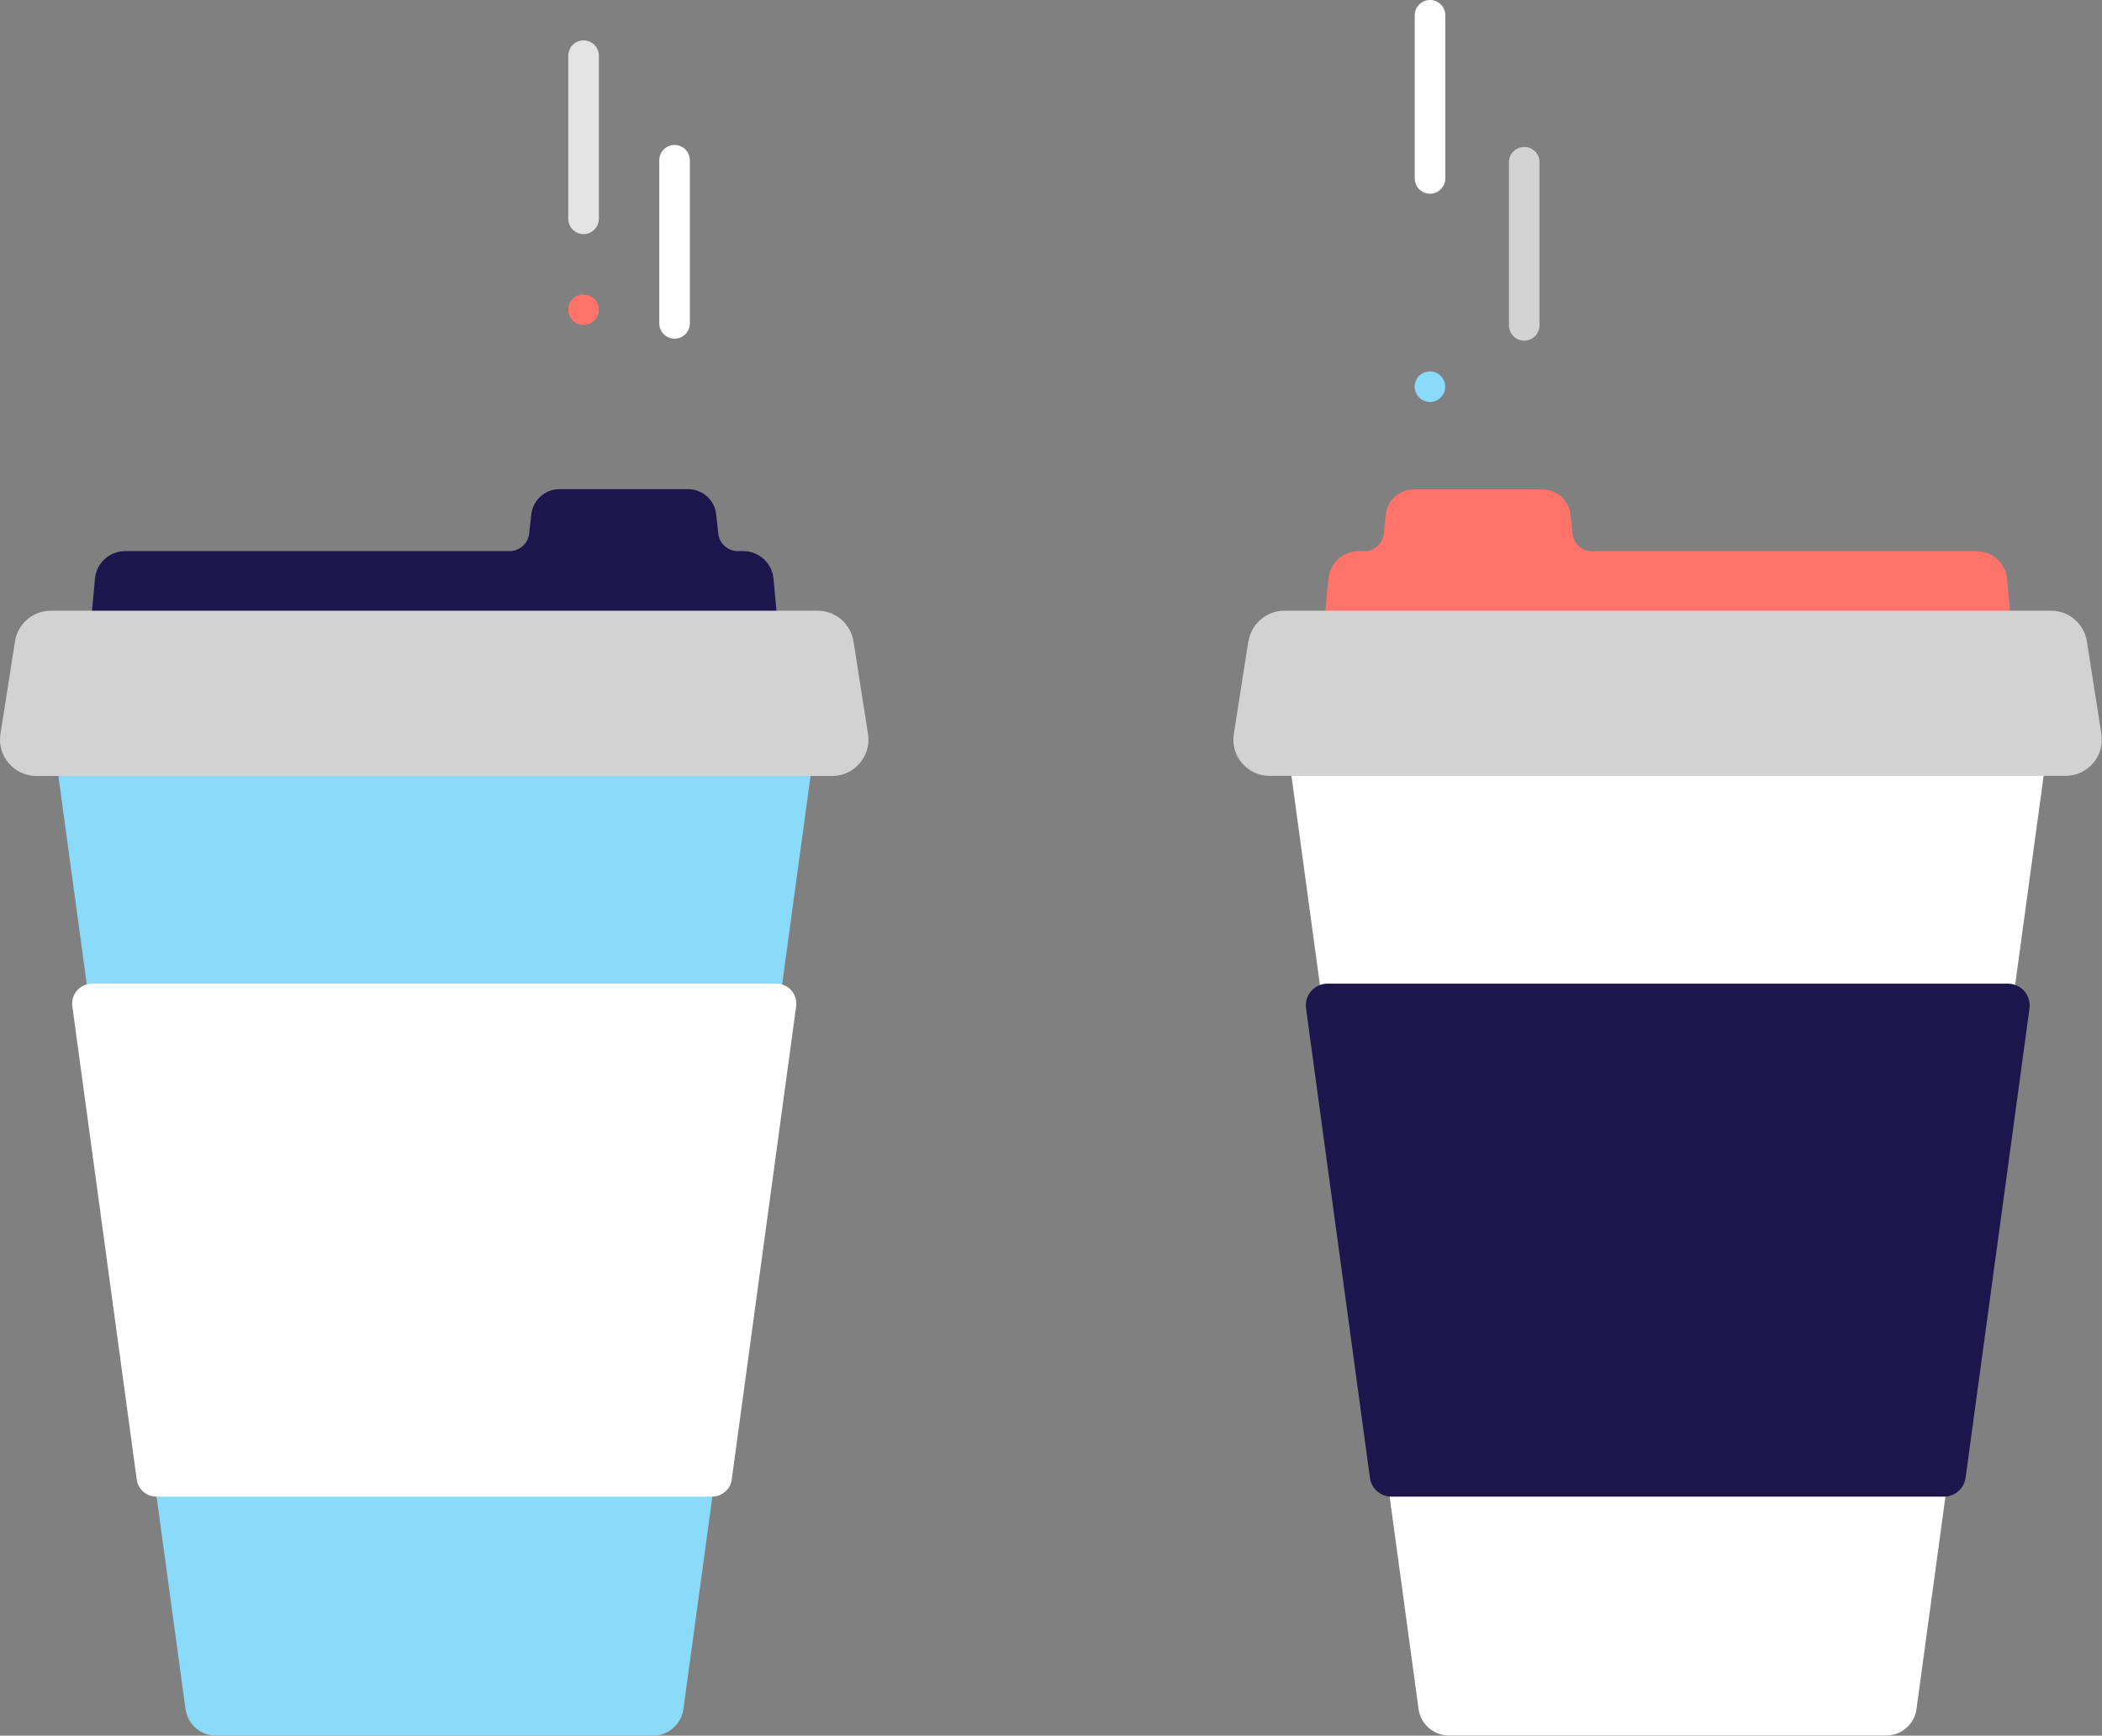 <?xml version="1.0" encoding="UTF-8"?>
<svg xmlns="http://www.w3.org/2000/svg" viewBox="0 0 137.45 113.51">
  <rect x="0" y="0" width="137.45" height="113.51" fill="#808080" stroke="none"/>
  <defs>
    <style>
      .cls-1 {
        fill: #d2d2d2;
      }

      .cls-2 {
        fill: #e4e4e4;
      }

      .cls-3 {
        fill: #1d164c;
      }

      .cls-4 {
        fill: #fff;
      }

      .cls-5 {
        fill: #8adaf9;
      }

      .cls-6 {
        fill: #ff746a;
      }
    </style>
  </defs>
  <g id="Left_Cup" data-name="Left Cup">
    <path class="cls-5" d="M51.5,44.44l-23.1.53-23.1-.53c-1.23-.03-2.2,1.05-2.03,2.28l8.86,65.05c.14.99.98,1.74,1.99,1.74h28.58c1,0,1.85-.74,1.99-1.74l8.86-65.05c.17-1.22-.8-2.31-2.03-2.28Z"/>
    <path class="cls-4" d="M50.77,64.33H6.02c-.79,0-1.4.7-1.29,1.48l4.21,30.94c.09.65.64,1.13,1.29,1.13h36.33c.65,0,1.21-.48,1.29-1.13l4.21-30.94c.11-.78-.5-1.48-1.29-1.48Z"/>
    <path class="cls-3" d="M50.58,37.85c-.09-1.02-.95-1.81-1.98-1.81h-.36c-.65,0-1.2-.49-1.27-1.14l-.14-1.26c-.1-.94-.89-1.65-1.84-1.65h-8.41c-.94,0-1.73.71-1.84,1.65l-.14,1.26c-.07.65-.62,1.14-1.27,1.14H8.19c-1.03,0-1.89.78-1.98,1.81l-.2,2.16c-.11,1.17.81,2.17,1.98,2.17h40.81c1.17,0,2.09-1.01,1.98-2.17l-.2-2.16Z"/>
    <path class="cls-1" d="M55.81,41.95c-.18-1.16-1.18-2.01-2.35-2.01H3.33c-1.17,0-2.17.85-2.35,2.01L.03,48c-.23,1.44.89,2.75,2.35,2.75h52.03c1.46,0,2.58-1.31,2.35-2.75l-.95-6.05Z"/>
  </g>
  <g id="Left_Mist" data-name="Left Mist">
    <path class="cls-4" d="M44.11,22.15c-.55,0-1-.45-1-1v-10.67c0-.55.45-1,1-1s1,.45,1,1v10.67c0,.55-.45,1-1,1Z"/>
    <path class="cls-2" d="M38.16,15.31c-.55,0-1-.45-1-1V3.64c0-.55.45-1,1-1s1,.45,1,1v10.67c0,.55-.45,1-1,1Z"/>
    <path class="cls-6" d="M38.16,21.25c-.27,0-.52-.1-.71-.29-.09-.1-.17-.21-.22-.33s-.07-.25-.07-.38.02-.26.07-.38.13-.23.22-.33c.09-.09.2-.16.33-.21.36-.15.81-.06,1.08.21.1.1.17.21.22.33.05.12.08.25.08.38,0,.27-.11.52-.3.71s-.44.29-.7.29Z"/>
  </g>
  <g id="Right_Mist" data-name="Right Mist">
    <path class="cls-4" d="M93.51,12.67c.55,0,1-.45,1-1V1c0-.55-.45-1-1-1s-1,.45-1,1v10.67c0,.55.45,1,1,1Z"/>
    <path class="cls-1" d="M99.67,22.28c.55,0,1-.45,1-1v-10.67c0-.55-.45-1-1-1s-1,.45-1,1v10.67c0,.55.45,1,1,1Z"/>
    <path class="cls-5" d="M93.5,26.29c.14,0,.26-.03.39-.08.12-.05.23-.12.32-.22.09-.09.17-.2.22-.32s.07-.25.07-.38c0-.13-.02-.26-.07-.38-.06-.13-.13-.24-.22-.33-.05-.05-.1-.09-.15-.12-.06-.04-.11-.07-.17-.1-.06-.02-.13-.04-.19-.05-.33-.07-.67.04-.9.27-.1.09-.17.2-.22.33-.05.12-.08.25-.08.38,0,.13.03.26.08.38.05.12.12.23.22.32.09.1.2.17.32.22.12.05.25.08.38.08Z"/>
  </g>
  <g id="Right_Cup" data-name="Right Cup">
    <path class="cls-4" d="M84.26,44.4h49.58c.35,0,.62.3.57.64l-9.09,66.73c-.13.99-.98,1.73-1.98,1.73h-28.6c-1,0-1.84-.74-1.98-1.73l-9.09-66.73c-.05-.35.23-.65.57-.64Z"/>
    <path class="cls-3" d="M86.8,64.33h44.5c.86,0,1.52.76,1.41,1.61l-4.18,30.71c-.1.7-.7,1.23-1.41,1.23h-36.13c-.71,0-1.31-.52-1.41-1.23l-4.18-30.71c-.12-.85.55-1.61,1.41-1.61Z"/>
    <path class="cls-6" d="M86.87,37.84c.09-1.02.95-1.79,1.97-1.79h.38c.65,0,1.19-.49,1.26-1.13l.14-1.28c.1-.93.89-1.63,1.82-1.63h8.43c.94,0,1.72.7,1.82,1.63l.14,1.28c.07.64.61,1.13,1.26,1.13h25.18c1.02,0,1.87.78,1.97,1.79l.2,2.19c.11,1.16-.8,2.16-1.97,2.16h-40.84c-1.16,0-2.07-1-1.97-2.16l.2-2.19Z"/>
    <path class="cls-1" d="M81.64,41.94c.18-1.15,1.18-2,2.34-2h50.14c1.17,0,2.16.85,2.34,2l.95,6.06c.23,1.44-.89,2.74-2.34,2.74h-52.05c-1.46,0-2.57-1.3-2.34-2.74l.95-6.06Z"/>
  </g>
</svg>